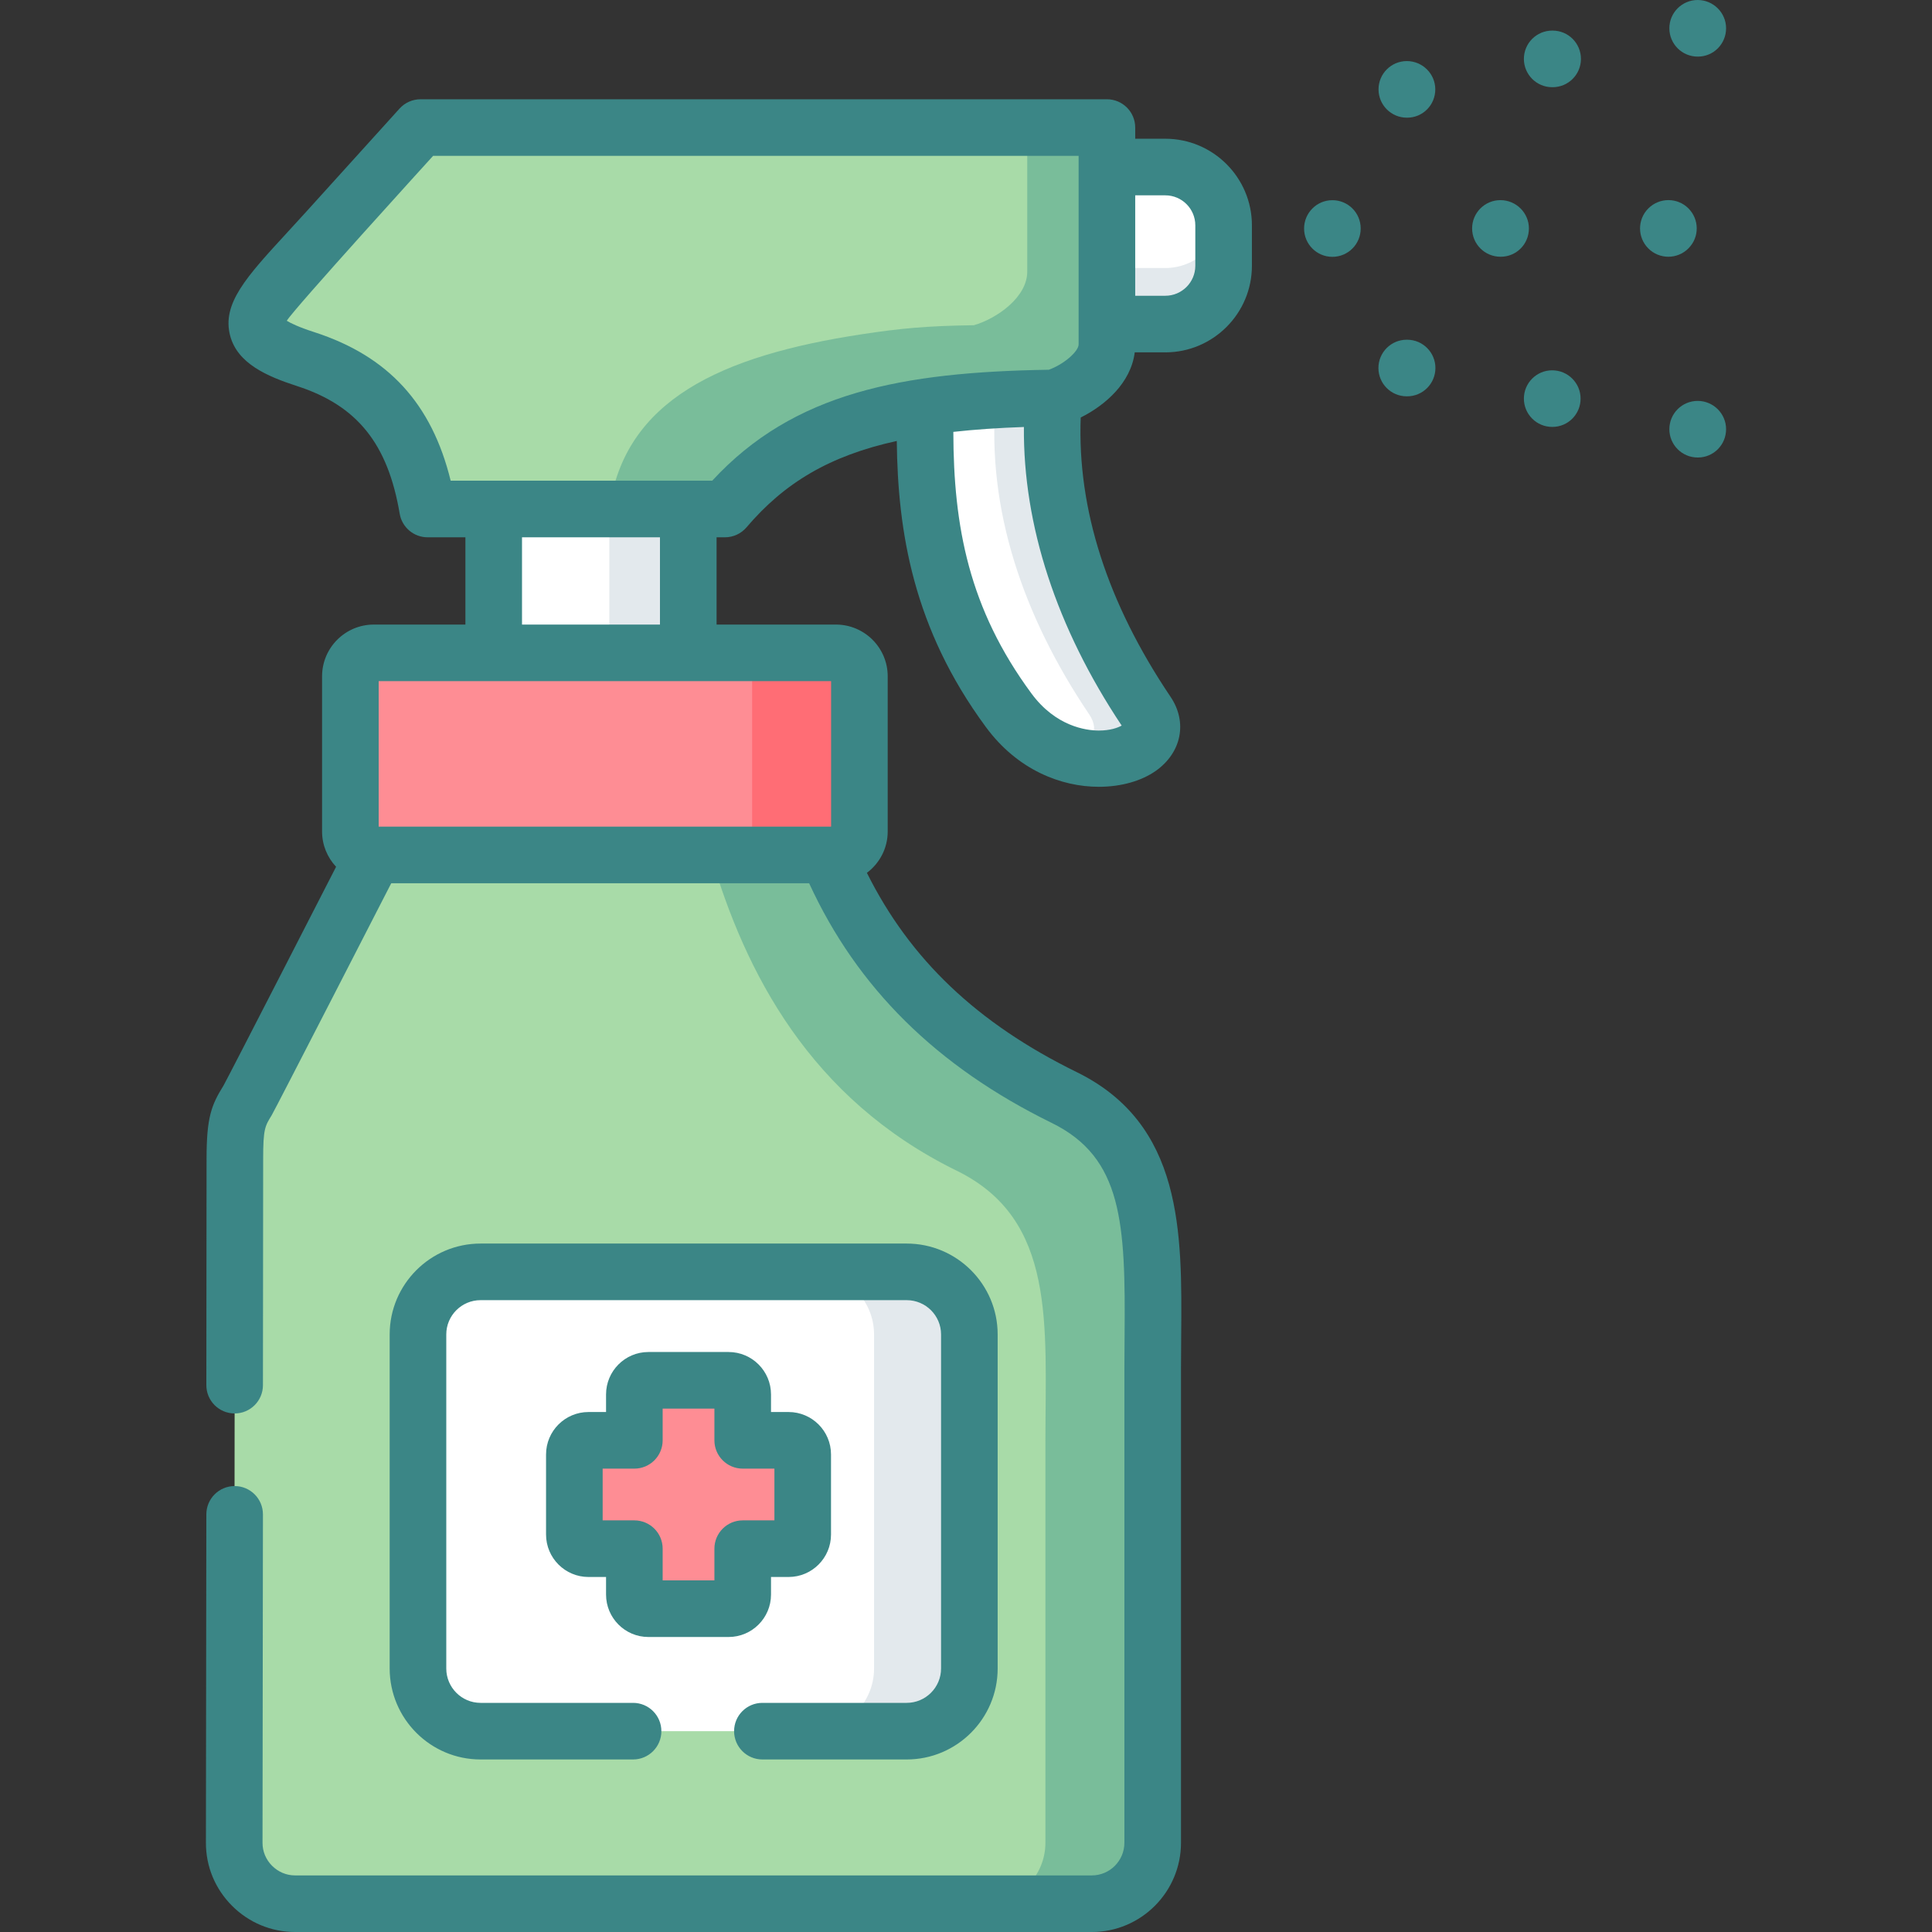 <?xml version="1.0"?>
<svg xmlns="http://www.w3.org/2000/svg" id="Layer_1" enable-background="new 0 0 512 512" height="512px" viewBox="0 0 512 512" width="512px" class=""><rect x="0" y="0" width="512" height="512" fill="#333333" stroke="none"/><g><g><g><path clip-rule="evenodd" d="m130.837 124.486h51.561v58.932h-51.561z" fill="#eff6ff" fill-rule="evenodd" data-original="#EFF6FF" class="" style="fill:#FFFFFF" data-old_color="#eff6ff"/></g><g><path clip-rule="evenodd" d="m192.121 134.889c13.521-15.846 30.358-23.584 53.092-27.043 10.091-1.531 21.344-2.211 33.987-2.381 6.151-1.786 14.145-7.455 14.145-14.173v-5.414-41.613-10.46h-10.658-28.177-143.061l-24.775 27.383c-19.133 21.09-27.41 26.958-5.641 33.988 18.652 6.038 28.686 18.425 32.286 39.714h27.24 51.562z" fill="#a1d4ff" fill-rule="evenodd" data-original="#A1D4FF" class="" style="fill:#A8DBA8" data-old_color="#a1d4ff"/></g><g><path clip-rule="evenodd" d="m303.973 188.833c-17.489-25.965-27.212-54.454-24.774-83.367-13.067-6.265-24.292-5.102-33.987 2.381-.652 28.913 2.92 54.369 22.081 80.362 15.874 21.572 44.39 12.019 36.68.624z" fill="#eff6ff" fill-rule="evenodd" data-original="#EFF6FF" class="" style="fill:#FFFFFF" data-old_color="#eff6ff"/></g><g><path clip-rule="evenodd" d="m308.82 85.878c8.504 0 15.448-6.945 15.448-15.449v-10.715c0-8.504-6.945-15.449-15.448-15.449h-25.341v41.613z" fill="#eff6ff" fill-rule="evenodd" data-original="#EFF6FF" class="" style="fill:#FFFFFF" data-old_color="#eff6ff"/></g><g><path clip-rule="evenodd" d="m161.479 134.889v38.127h20.919v-38.127h-16.979z" fill="#d9eeff" fill-rule="evenodd" data-original="#D9EEFF" class="" style="fill:#E3E9ED" data-old_color="#d9eeff"/></g><g><path clip-rule="evenodd" d="m161.479 134.889h20.919 9.723c13.521-15.846 30.358-23.584 53.092-27.043 10.091-1.531 21.344-2.211 33.987-2.381 6.151-1.786 14.145-7.455 14.145-14.173v-5.414-41.613-10.46h-21.118v38.211c0 6.718-7.993 12.387-14.145 14.173-12.642.17-19.53.85-29.621 2.381-37.503 5.699-62.929 17.463-66.982 46.319z" fill="#86beec" fill-rule="evenodd" data-original="#86BEEC" class="" style="fill:#79BD9A" data-old_color="#86beec"/></g><g><path clip-rule="evenodd" d="m263.864 105.976c-2.438 28.913 7.285 57.402 24.803 83.367 3.005 4.45.482 8.617-4.62 10.772 13.181 3.657 25.284-3.373 19.927-11.282-17.489-25.965-27.212-54.454-24.774-83.367-5.359.056-10.461.226-15.336.51z" fill="#d9eeff" fill-rule="evenodd" data-original="#D9EEFF" class="" style="fill:#E3E9ED" data-old_color="#d9eeff"/></g><g><path clip-rule="evenodd" d="m293.343 85.878h15.477c8.504 0 15.448-6.945 15.448-15.449v-10.715c0-.709-.057-1.389-.142-2.069-1.02 7.512-7.512 13.38-15.307 13.38h-15.477v14.853z" fill="#d9eeff" fill-rule="evenodd" data-original="#D9EEFF" class="" style="fill:#E3E9ED" data-old_color="#d9eeff"/></g><g><path clip-rule="evenodd" d="m281.977 290.824c26.418 12.926 23.499 40.706 23.499 71.745v125.774c0 8.901-7.257 16.158-16.129 16.158h-211.148c-8.872 0-16.157-7.285-16.129-16.158l.17-181.248c0-13.323 1.871-11.962 6.066-20.183l30.784-60.35 54.452-18.51 65.791 18.51c9.694 23.329 27.041 46.8 62.644 64.262z" fill="#a1d4ff" fill-rule="evenodd" data-original="#A1D4FF" class="" style="fill:#A8DBA8" data-old_color="#a1d4ff"/></g><g><path clip-rule="evenodd" d="m227.751 220.354v-41.131c0-3.402-2.806-6.208-6.236-6.208h-29.395-51.56-41.47c-3.43 0-6.236 2.806-6.236 6.208v41.131c0 3.402 2.806 6.208 6.236 6.208h120.243 2.183c3.429 0 6.235-2.806 6.235-6.208z" fill="#fe8d94" fill-rule="evenodd" data-original="#FE8D94" class=""/></g><g><path clip-rule="evenodd" d="m199.32 179.223v41.131c0 3.402-2.806 6.208-6.236 6.208h26.248 2.183c3.43 0 6.236-2.806 6.236-6.208v-41.131c0-3.402-2.806-6.208-6.236-6.208h-28.431c1.304 0 2.494.397 3.515 1.077 1.644 1.135 2.721 3.005 2.721 5.131z" fill="#ff6d75" fill-rule="evenodd" data-original="#FF6D75" class="active-path" style="fill:#FF6D75"/></g><g><path clip-rule="evenodd" d="m188.351 226.562c9.127 31.068 26.22 64.602 65.224 83.707 26.39 12.926 23.47 40.706 23.47 71.745v106.328c0 8.901-7.257 16.158-16.129 16.158h28.431c8.872 0 16.129-7.257 16.129-16.158v-125.773c0-31.039 2.92-58.819-23.499-71.745-35.602-17.461-52.95-40.932-62.644-64.262h-26.248-2.183z" fill="#86beec" fill-rule="evenodd" data-original="#86BEEC" class="" style="fill:#79BD9A" data-old_color="#86beec"/></g><g><path clip-rule="evenodd" d="m110.768 353.64v88.526c0 9.128 7.455 16.611 16.582 16.611h112.93c9.127 0 16.611-7.483 16.611-16.611v-88.526c0-9.128-7.483-16.583-16.611-16.583h-112.93c-9.127 0-16.582 7.455-16.582 16.583zm41.442 53.036v-21.232c0-2.069 1.672-3.742 3.742-3.742h12.16v-12.161c0-2.041 1.672-3.742 3.713-3.742h21.259c2.069 0 3.742 1.701 3.742 3.742v12.161h12.16c2.041 0 3.742 1.672 3.742 3.742v21.232c0 2.069-1.701 3.742-3.742 3.742h-12.16v12.161c0 2.069-1.672 3.742-3.742 3.742h-21.259c-2.041 0-3.713-1.672-3.713-3.742v-12.161h-12.16c-2.07 0-3.742-1.673-3.742-3.742z" fill="#eff6ff" fill-rule="evenodd" data-original="#EFF6FF" class="" style="fill:#FFFFFF" data-old_color="#eff6ff"/></g><g><path clip-rule="evenodd" d="m168.112 410.418v12.161c0 2.069 1.672 3.742 3.713 3.742h21.259c2.069 0 3.742-1.672 3.742-3.742v-12.161h12.16c2.041 0 3.742-1.672 3.742-3.742v-21.232c0-2.069-1.701-3.742-3.742-3.742h-12.16v-12.161c0-2.041-1.672-3.742-3.742-3.742h-21.259c-2.041 0-3.713 1.701-3.713 3.742v12.161h-12.16c-2.069 0-3.742 1.672-3.742 3.742v21.232c0 2.069 1.672 3.742 3.742 3.742z" fill="#fe8d94" fill-rule="evenodd" data-original="#FE8D94" class=""/></g><g><path clip-rule="evenodd" d="m231.635 353.64v88.526c0 9.128-7.455 16.611-16.611 16.611h25.256c9.127 0 16.611-7.483 16.611-16.611v-88.526c0-9.128-7.483-16.583-16.611-16.583h-25.256c9.156 0 16.611 7.455 16.611 16.583z" fill="#d9eeff" fill-rule="evenodd" data-original="#D9EEFF" class="" style="fill:#E3E9ED" data-old_color="#d9eeff"/></g><g><path d="m171.825 433.82h21.259c6.199 0 11.242-5.043 11.242-11.242v-4.661h4.66c6.198 0 11.241-5.043 11.241-11.242v-21.232c0-6.199-5.043-11.242-11.241-11.242h-4.66v-4.661c0-6.199-5.043-11.242-11.242-11.242h-21.259c-6.184 0-11.214 5.043-11.214 11.242v4.661h-4.66c-6.198 0-11.241 5.043-11.241 11.242v21.232c0 6.199 5.043 11.242 11.241 11.242h4.66v4.661c0 6.199 5.031 11.242 11.214 11.242zm-12.115-30.902v-13.715h8.401c4.143 0 7.5-3.358 7.5-7.5v-8.403h13.715v8.402c0 4.142 3.357 7.5 7.5 7.5h8.401v13.715h-8.401c-4.143 0-7.5 3.358-7.5 7.5v8.402h-13.715v-8.402c0-4.142-3.357-7.5-7.5-7.5h-8.401z" data-original="#000000" class="" style="fill:#3B8686" data-old_color="#000000"/><path d="m202.042 466.277h38.238c13.295 0 24.11-10.816 24.11-24.111v-88.526c0-13.279-10.815-24.083-24.11-24.083h-112.93c-13.279 0-24.082 10.803-24.082 24.083v88.526c0 13.295 10.803 24.111 24.082 24.111h40.421c4.143 0 7.5-3.358 7.5-7.5s-3.357-7.5-7.5-7.5h-40.421c-5.008 0-9.082-4.087-9.082-9.111v-88.526c0-5.008 4.074-9.083 9.082-9.083h112.93c5.023 0 9.11 4.074 9.11 9.083v88.526c0 5.024-4.087 9.111-9.11 9.111h-38.238c-4.143 0-7.5 3.358-7.5 7.5s3.357 7.5 7.5 7.5z" data-original="#000000" class="" style="fill:#3B8686" data-old_color="#000000"/><path d="m372.9 90.029h-.104c-4.143 0-7.5 3.358-7.5 7.5s3.357 7.5 7.5 7.5h.104c4.143 0 7.5-3.358 7.5-7.5s-3.357-7.5-7.5-7.5z" data-original="#000000" class="" style="fill:#3B8686" data-old_color="#000000"/><path d="m411.466 8.107h-.119c-4.143 0-7.5 3.358-7.5 7.5s3.357 7.5 7.5 7.5h.119c4.143 0 7.5-3.358 7.5-7.5s-3.358-7.5-7.5-7.5z" data-original="#000000" class="" style="fill:#3B8686" data-old_color="#000000"/><path d="m449.898 15h.063c4.143 0 7.469-3.358 7.469-7.5s-3.39-7.5-7.532-7.5-7.5 3.358-7.5 7.5 3.357 7.5 7.5 7.5z" data-original="#000000" class="" style="fill:#3B8686" data-old_color="#000000"/><path d="m372.825 31.186h.085c4.143 0 7.457-3.358 7.457-7.5s-3.399-7.5-7.542-7.5-7.5 3.358-7.5 7.5 3.358 7.5 7.5 7.5z" data-original="#000000" class="" style="fill:#3B8686" data-old_color="#000000"/><path d="m353.097 53.051c-4.143 0-7.5 3.372-7.5 7.514s3.357 7.5 7.5 7.5 7.5-3.358 7.5-7.5v-.028c0-4.142-3.358-7.486-7.5-7.486z" data-original="#000000" class="" style="fill:#3B8686" data-old_color="#000000"/><path d="m411.347 98.136c-4.143 0-7.5 3.358-7.5 7.5s3.357 7.5 7.5 7.5h.049c4.143 0 7.476-3.358 7.476-7.5s-3.383-7.5-7.525-7.5z" data-original="#000000" class="" style="fill:#3B8686" data-old_color="#000000"/><path d="m449.898 106.243c-4.143 0-7.5 3.358-7.5 7.5s3.357 7.5 7.5 7.5h.062c4.143 0 7.469-3.358 7.469-7.5s-3.389-7.5-7.531-7.5z" data-original="#000000" class="" style="fill:#3B8686" data-old_color="#000000"/><path d="m397.628 53.037c-4.143 0-7.5 3.358-7.5 7.5s3.357 7.5 7.5 7.5h.098c4.143 0 7.451-3.358 7.451-7.5s-3.406-7.5-7.549-7.5z" data-original="#000000" class="" style="fill:#3B8686" data-old_color="#000000"/><path d="m447.462 65.812c2.929-2.929 2.914-7.664-.015-10.592-2.929-2.929-7.69-2.914-10.621.014-2.929 2.929-2.929 7.678 0 10.606 1.465 1.464 3.385 2.197 5.304 2.197s3.839-.732 5.304-2.197z" data-original="#000000" class="" style="fill:#3B8686" data-old_color="#000000"/><path d="m308.82 36.766h-7.977v-2.96c0-4.142-3.357-7.5-7.5-7.5h-181.895c-2.119 0-4.14.896-5.562 2.468l-24.771 27.379c-1.771 1.954-3.447 3.777-5.015 5.48-10.814 11.753-17.341 18.847-15.109 27.328 1.927 7.322 9.663 10.744 17.732 13.35 15.929 5.157 24.063 15.274 27.2 33.829.61 3.608 3.736 6.25 7.396 6.25h10.018v23.126h-24.275c-7.559 0-13.708 6.149-13.708 13.708v41.131c0 3.616 1.418 6.9 3.714 9.352 0 0-29.098 56.784-29.833 57.971-3.193 5.159-4.494 8.36-4.494 19.411l-.057 59.982c-.004 4.142 3.351 7.503 7.493 7.507h.007c4.139 0 7.496-3.354 7.5-7.493l.057-59.988c0-7.891.477-8.661 2.248-11.524.811-1.31 31.695-61.509 31.695-61.509h110.743c12.765 27.773 33.829 48.577 64.254 63.499 18.834 9.216 19.604 26.588 19.344 56.499-.024 2.803-.049 5.642-.049 8.509v125.773c0 4.774-3.871 8.658-8.629 8.658h-211.148c-2.291 0-4.458-.908-6.102-2.558-1.637-1.642-2.534-3.8-2.527-6.09l.113-87.024c.005-4.142-3.348-7.504-7.49-7.51-.004 0-.007 0-.01 0-4.138 0-7.494 3.352-7.5 7.49l-.113 87.01c-.021 6.292 2.432 12.228 6.903 16.714 4.48 4.491 10.42 6.966 16.726 6.966h211.147c13.029 0 23.629-10.613 23.629-23.658v-125.773c0-2.823.024-5.619.049-8.379.24-27.671.489-56.285-27.745-70.1-26.246-12.872-44.082-29.774-55.544-52.78 3.341-2.503 5.516-6.476 5.516-10.956v-41.131c0-7.559-6.162-13.708-13.736-13.708h-31.617v-23.126h2.223c2.198 0 4.285-.964 5.71-2.638 10.031-11.78 21.958-18.963 39.823-22.895.262 24.099 4.357 49.694 23.6 75.798 8.441 11.471 20.041 15.855 29.958 15.855 5.992 0 11.372-1.602 15.065-4.209 6.861-4.843 8.468-12.932 3.917-19.658-16.732-24.84-24.722-49.711-23.796-73.999 6.46-3.215 13.297-9.148 14.316-17.265h8.107c12.653 0 22.948-10.295 22.948-22.949v-10.715c0-12.653-10.295-22.948-22.949-22.948zm-88.569 143.75v38.546h-.919-118.978v-38.546h30.483 51.561zm-81.914-15v-23.126h36.561v23.126zm50.409-38.127h-69.315c-5.003-20.457-16.593-33.038-36.093-39.351-4.213-1.36-6.317-2.403-7.335-3.03 1.551-2.801 38.773-43.703 38.773-43.703h171.067v49.987c0 1.772-3.777 5.205-7.88 6.691-38.848.629-67.591 5.954-89.217 29.406zm108.511 64.895c-1.048.594-3.086 1.318-6.042 1.318-.059 0-.117 0-.176-.001-3.169-.03-11.239-1.05-17.708-9.842-16.578-22.488-20.645-44.246-20.688-69.309 5.704-.633 11.904-1.059 18.701-1.295-.223 26.061 8.643 53.223 25.913 79.129zm19.512-121.855c0 4.383-3.565 7.949-7.948 7.949h-7.977v-26.612h7.977c4.383 0 7.948 3.566 7.948 7.949z" data-original="#000000" class="" style="fill:#3B8686" data-old_color="#000000"/></g></g></g> </svg>
